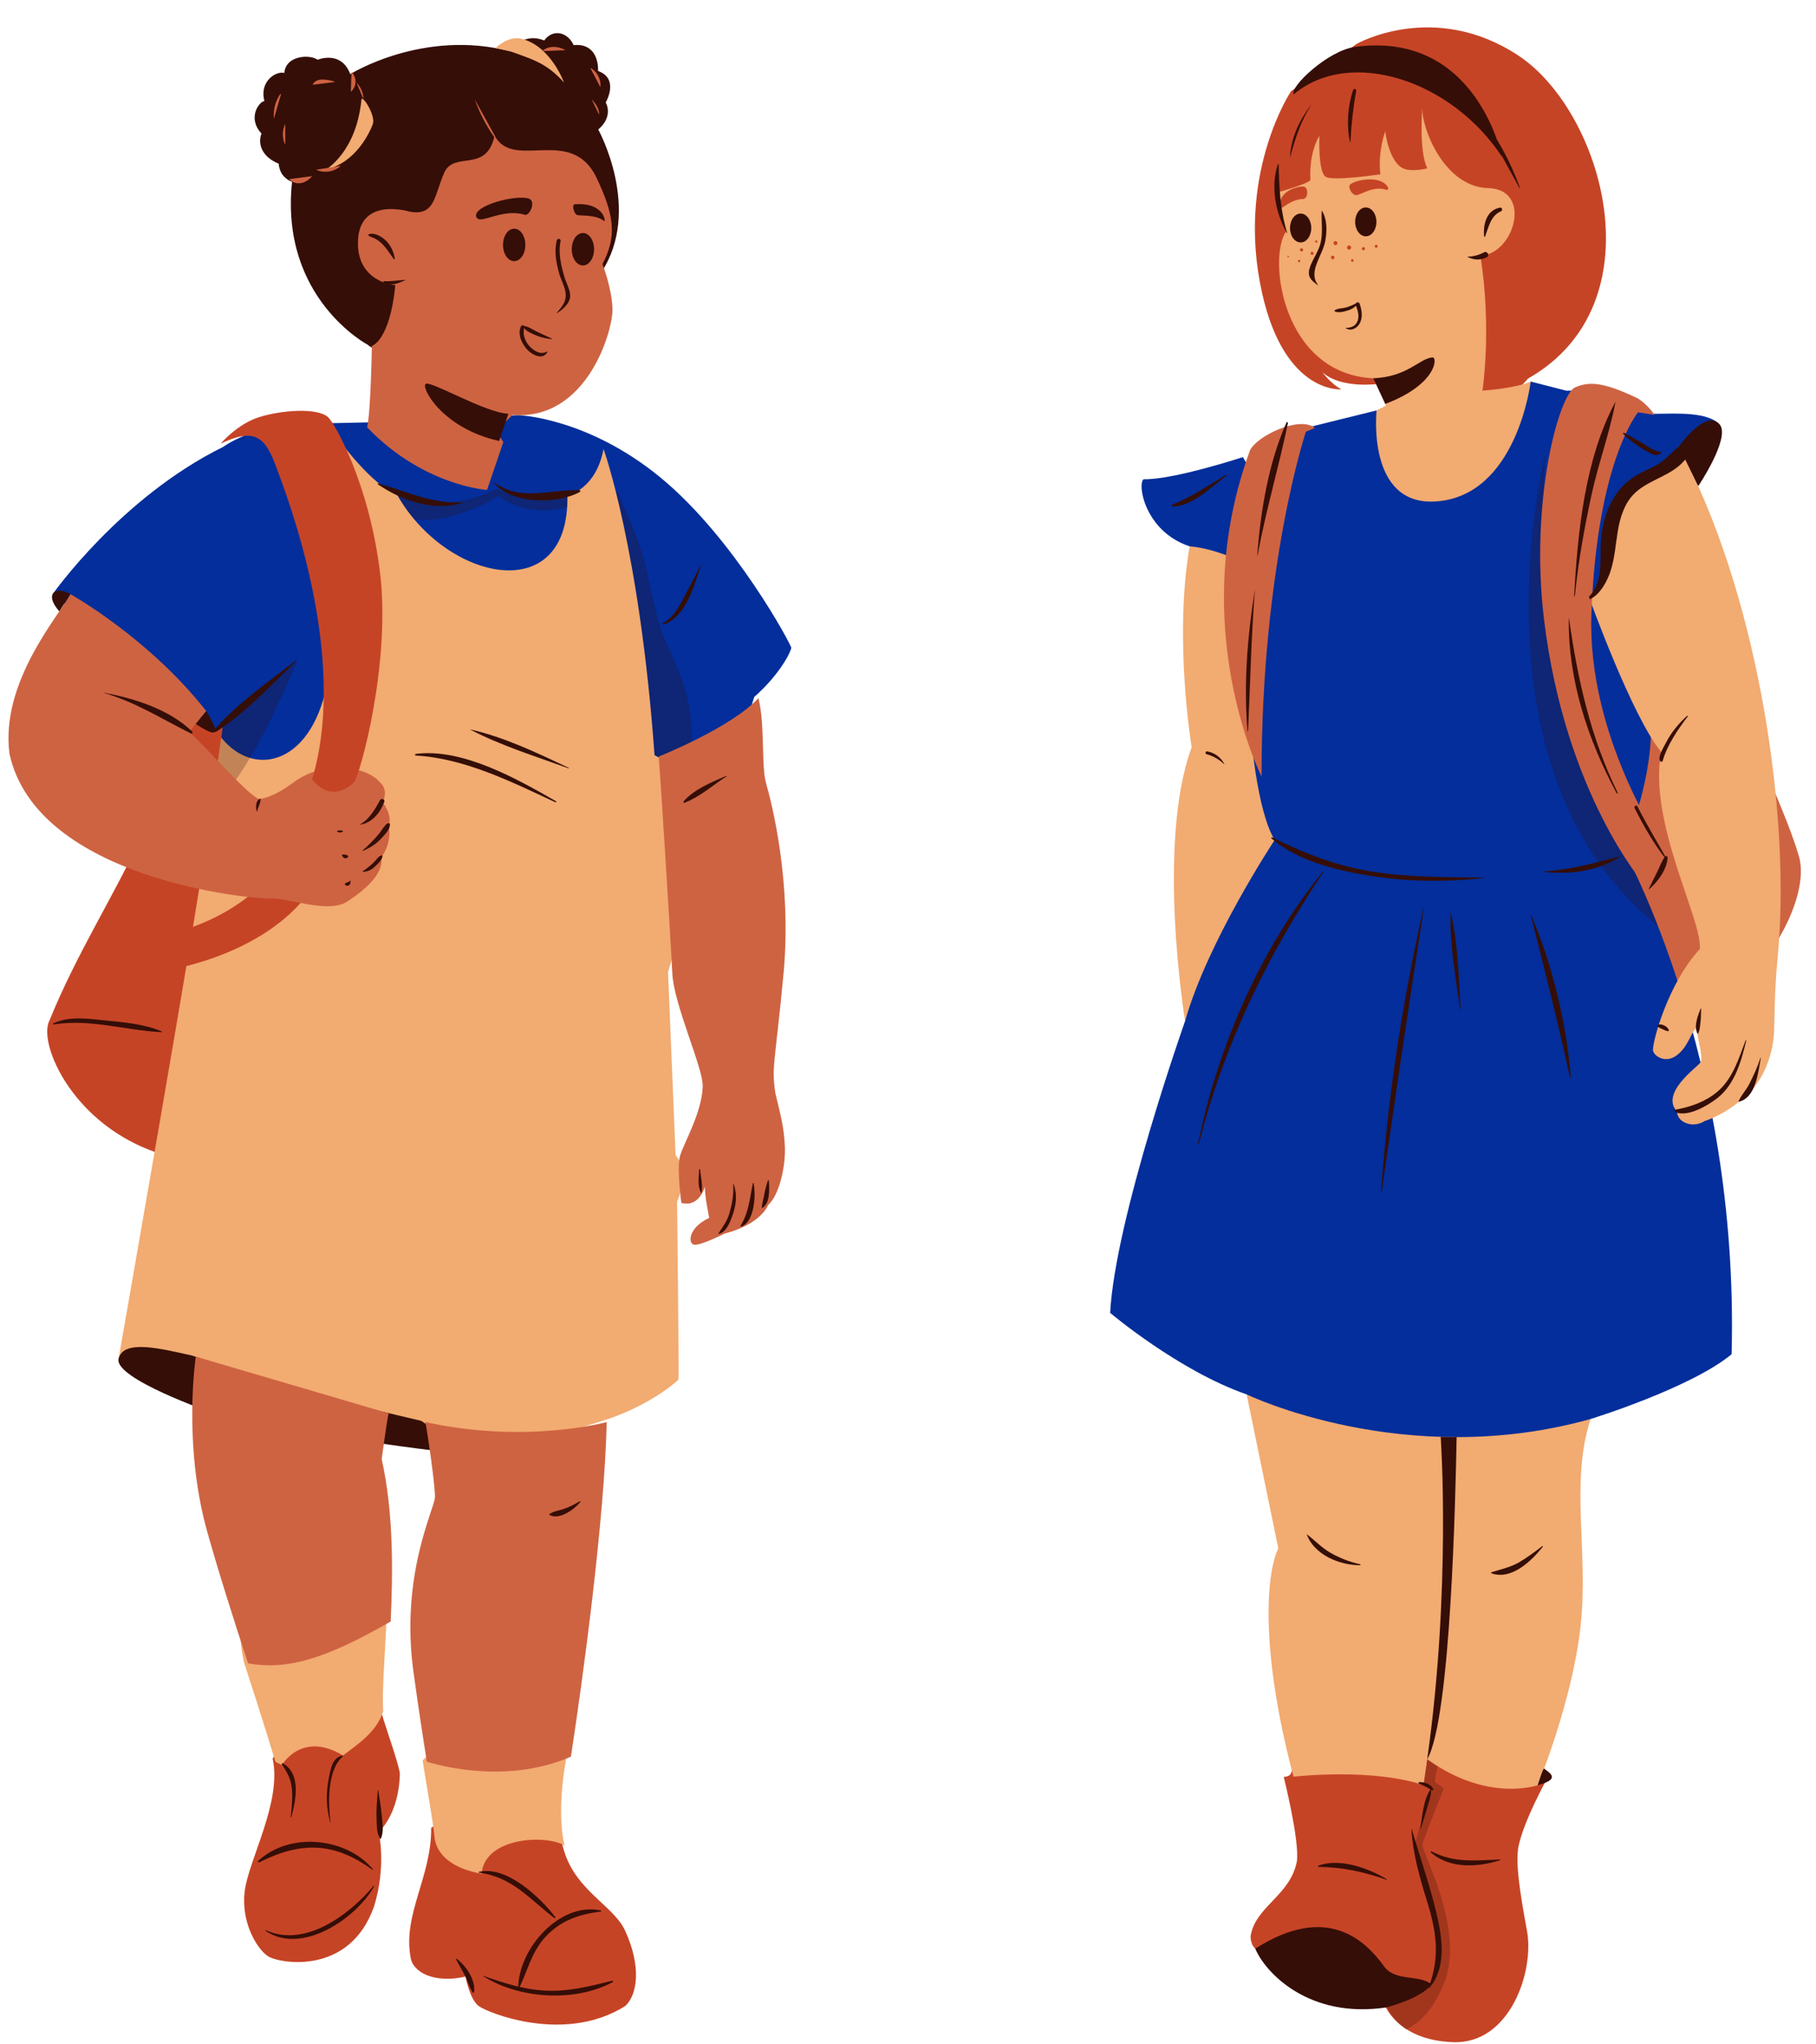 <?xml version="1.0" encoding="UTF-8" standalone="no"?><svg xmlns="http://www.w3.org/2000/svg" xmlns:xlink="http://www.w3.org/1999/xlink" fill="#000000" height="507.3" preserveAspectRatio="xMidYMid meet" version="1" viewBox="-2.1 -6.8 450.8 507.3" width="450.8" zoomAndPan="magnify"><g id="change1_1"><path d="M44.04,281.05c-26.28-4.47-37.07-28.43-33.88-34.56c13.5-33.14,34.13-52.31,37.54-104.44 C96.76,177.8,70.32,285.52,44.04,281.05z" fill="#c64426"/></g><g id="change2_1"><path d="M52.85,176.26L52.85,176.26c0.33-2.45,0.5-4,0.42-3.93c-0.37,0.3-1.95,2.21-1.95,2.21l-40.34-33.9 c0,0,16.83-23.99,42.34-36.55c0,0,10.26-7.57,27.28-5.88l9.02-0.2l36.88-1.79c0,0,17.21,0.49,35.51,15.61 c18.3,15.12,32.45,41.64,32.32,42.16c-0.44,1.85-3.54,7.2-9.2,12.17l-7.21,23.03c-10.28-4.4-17.52-8.53-17.52-8.53 S76.41,231.78,52.85,176.26z" fill="#032e9b"/></g><g id="change3_1"><path d="M167.18,161.81c2.64,7.35,3.1,15.46,1.37,23.08c-5.04-2.46-8.16-4.24-8.16-4.24 s-5.59,3.4-14.29,7.5c-3.54-8.03-5.08-16.94-4.41-25.7c1.01-13.28,6.95-26.09,5.98-39.37c-0.12-1.61-0.34-3.24-0.07-4.83 c0.18-1.06,1.07-3.77,2.53-3.63c1.26,0.12,2.19,3.47,2.66,4.47c1.74,3.76,3.36,7.58,4.54,11.56c1.9,6.39,2.64,13.1,4.91,19.37 C163.69,154.03,165.74,157.8,167.18,161.81z" fill="#350e07" opacity="0.25"/></g><g id="change4_1"><path d="M165.98,291.4c0,0,0.5,43.6,0.34,44.08c-0.16,0.48-7.57,6.83-18.86,10.32c-11.29,3.48-27.24,9.39-45.67,2.67 l-9.87-2.67c0,0-12.04,0.95-24.91-2.39c-12.86-3.33-39.68-13.02-39.68-13.02s19.57-111.37,21.39-125.76 c0.05-0.38,2.98-19.85,4.11-28.38l0,0c8.37,10.43,23.18,6.41,26.53-14.98c3.35-21.38,3.33-58.09,3.33-58.09s7.44,10.2,13.87,12.93 c12.21,21.42,42.77,28.02,42.18,0.07c0,0,7.09-1.44,8.98-11.56c0,0,8.98,24.74,12.66,76.01c0,0,7.25,4.13,17.52,8.53l-14.17,45.22 l1.88,45.5C165.62,279.9,169.29,283.5,165.98,291.4z" fill="#f2ab71"/></g><g id="change3_2"><path d="M71.85,157.06c-0.64,0.57-10.62,27.08-21.52,36.84c1.4-9.48,3.17-21.77,2.94-21.58 C53.27,172.32,71.19,157.64,71.85,157.06z M71.85,157.06C71.85,157.06,71.85,157.06,71.85,157.06 C71.87,157.04,71.88,157.04,71.85,157.06z" fill="#350e07" opacity="0.25"/></g><g id="change1_2"><path d="M76.04,212.64c-11.14,17.66-36.81,21.34-36.81,21.34l1.53-9.23c0,0,16.07-3.49,24.74-15.28 C65.5,209.47,87.18,194.98,76.04,212.64z" fill="#c64426"/></g><g id="change3_3"><path d="M50.56,343.78c0,0-24.41-8.46-23.22-13.39c1.19-4.93,10.53-2.49,18.13-0.82c0,0,30.86,10.06,47.86,14.07 c0.71,0.17,9.14,2.16,9.14,2.16l12.38,8.48C114.84,354.28,77.17,350.24,50.56,343.78z M146.41,25.34c3.92-3.37,1.85-6.7,1.85-6.7 s3.49-5.92-1.9-7.82c0.11-3.04-1.2-6.91-6.06-6.42c-1.54-3.35-5.23-4.07-7.3-1.15c-5.5-2.21-8.39,2.69-8.39,2.69 c-21.72-5.65-39.76,5.66-39.76,5.66c-2.28-6.04-8.11-3.57-8.11-3.57c-1.81-1.36-7.9-1.17-8.26,3.27c-2.15-0.54-6.25,2.17-4.94,6.97 c-1.3,0.15-4.33,4.17-0.73,8.07c-1.05,2.76,0.32,5.89,4.27,7.48c0.25,2.93,2.18,4.08,3.32,4.51c-3.08,28.9,18.79,40.43,18.79,40.43 c5.67,5.58,47.84-2.48,58.02-18.03C157.37,45.17,146.41,25.34,146.41,25.34z" fill="#350e07"/></g><g id="change5_1"><path d="M425.04,147.35c2.8,22.16,15.28,43.95,19.44,58.42c4.16,14.48-20.01,51.03-52.15,45.61 C360.18,245.97,387.7,131.19,425.04,147.35z" fill="#ce6342"/></g><g id="change2_2"><path d="M392.75,345.34c-45.55,37.59-85.39-6.1-85.39-6.1s16.91,5.89,0,0c-16.91-5.89-33.88-20.24-33.88-20.24 c1.23-23.31,18.6-72.4,18.6-72.4s11.58-76.31,11.53-76.52c-0.05-0.21,0.86-37.58-10.4-41.3c-11.27-3.73-13.07-15.77-11.39-16.65 c7.53,0.13,24.63-5.5,24.63-5.5s3.94,8.39,7.89-0.68c0,0-0.72-6.6,8.93-6.85l16.35-4.05c22.94,12.54,38.27-7.16,38.27-7.16l8.8,2.26 c14.39-0.33,20.88,5.7,20.88,5.7c3.26,0.25,12.32-0.85,16.32,1.95l-18.35,61.71c0,0,7.4,15.56-4.68,44.44 c0,0,28.86,51.33,26.89,125.32C417.5,337.72,392.75,345.34,392.75,345.34z" fill="#032e9b"/></g><g id="change5_2"><path d="M15.37,140.64c0,0,19.48,10.84,33.73,29.03l-4.25,5.15c5.49,5.1,14.29,15.38,17.33,16.68 c0,0,3.13-0.12,8.02-3.75c4.88-3.63,9.35-4.16,12.13-4.04c2.78,0.12,7.8,0.6,10.58,4.44c1.22,1.81,0,4.15,0,4.15s2.61,3.4,1.42,5.8 c0,0,1.2,3.66-1.84,8c0,0,1.71,4.21-8.07,10.61c-4.64,3.51-14.99-0.79-19.28-0.54c-4.29,0.25-57.98-4.63-64.88-35.87 C-2.11,162.4,12.76,145.71,15.37,140.64z" fill="#ce6342"/></g><g id="change1_3"><path d="M92.35,417.09c0.2,1.93,4.3,12.8,4.81,16.18c-0.2,10.31-5.26,14.57-5.26,14.57s2.01,8.27-1.15,18.47 c-6.11,17.38-23.69,14.09-26.33,12.35c-2.64-1.74-6.7-8.2-5.79-16.02s9.32-22.27,6.95-33C70.79,418.51,92.15,415.17,92.35,417.09z M104.93,446.83c0.13,12.03-7.07,21.41-5.11,32.06c0.48,3.79,5.94,6.58,13.64,4.83c0,0,1.02,5.65,3.28,7.31 c2.26,1.66,21.35,9.45,36.34,0c3.09-2.77,4.07-9.86,0-18.7c-3.08-6.69-13.33-10.25-15.69-21.89 C137.39,450.44,116.92,437.55,104.93,446.83z M377.23,87.14c32.59-18.56,18.53-66.3-2.38-80.13c-20.91-13.83-40.14-2.94-40.14-2.94 l-16.34,11.79c0,0-12.92,19.35-7.73,47.33s20.22,26.63,20.22,26.63c-2.56-1.36-4.69-4.24-4.69-4.24c4.69,4.24,14.04,2.87,14.04,2.87 S361.42,105.35,377.23,87.14z M318.34,433.35c-0.4,0.79-1.77,0.82-1.77,0.82s3.98,15.83,3.26,20.96 c-1.63,8.47-10.29,11.19-11.47,18.47c-0.07,0.47,0.03,1.15,0.32,1.96c2.01,5.68,22.02,3.93,32.88,15.02c0,0,3.15,8.98,17.17,9.41 c14.02,0.43,20.08-17.62,18.23-27.61s-2.77-16.39-2.19-20.55c1.17-6.59,7.54-17.91,7.54-17.91S327.73,405.83,318.34,433.35z M52.65,103.31c8.07-3.84,10.91-2.07,13.65,5.32c2.74,7.39,18.32,47.19,9.07,78c0,0,4.39,6.37,10.41,0.73 c1.66-2.33,9.15-29.81,6.46-52.02s-11.31-37.2-12.89-38.61c-2.76-2.46-11.75-1.72-17.16,0C56.78,98.44,52.65,103.31,52.65,103.31z" fill="#c64426"/></g><g id="change3_4"><path d="M409.45,222.95c-47.93-38.27-27.94-117.28-27.94-117.28c-2.95,50.59,9.36,80.36,20.11,96.38 c-0.25,0.62-0.49,1.25-0.76,1.88C400.86,203.94,404.68,210.75,409.45,222.95z M351.03,450.8c0.46-1.73,5.3-13.82,5.3-13.82 l-2.29-1.61l0.74-3.86c-0.85-0.53-1.72-1.11-2.59-1.74l-0.91,6.32l1.91,0.88l-4.09,13.82c0.5,8.58,10.39,24.9,4.09,34.69 c-3.05,3.08-10.79,6.16-10.98,5.71c0,0,1.07,3.02,4.7,5.65c2.89-1.32,6.57-4.37,9.43-11.36 C361.86,472.01,350.57,452.53,351.03,450.8z M121.2,114.48c0,0-11.81,6.84-24.61,1.64c1.21,2.12,2.6,4.09,4.12,5.9 c9.76,1.47,20.96-5.74,20.96-5.74c6.16,4.62,13.19,3.77,17.03,2.76c0.06-0.91,0.08-1.85,0.06-2.84 C129.59,118.84,121.2,114.48,121.2,114.48z" fill="#350e07" opacity="0.25"/></g><g id="change4_2"><path d="M321.76,39.59c0.96,0.48,0.85,2.81-0.3,2.98c-3.15,0.1-5.13,2.41-5.63,2.24c0.29,2.13,0.73,4.58,1.28,5.89 c-4.53,6.64-0.87,35.28,21.69,36.38l6.64,1.72l-3.7,4.64l0.2,0.42l-2.32,1.18c0,0-2.57,23.62,14.56,22.61 c20.34-1.2,23.7-29.77,23.7-29.77c-3.79,1.72-11.98,2.26-11.98,2.26s2.38-15.41-0.51-33.45c8.55-0.52,12.96-16.54,1.93-16.81 c-11.02-0.27-16.74-15.26-16.34-20.26c0,0-0.91,11.23,1.24,15.36c0,0-3.85,1-6.01,0c-3.58-1.66-4.45-9.2-4.45-9.2 s-1.88,5.13-1.2,10.68c0,0-11.41,1.69-13.47,0.67c-2.07-1.02-1.66-10.27-1.66-10.27c-2.67,4.65-2.26,10.11-2.23,10.94 c0.03,0.83-7.84,3.05-7.84,3.05s0.1,1.15,0.29,2.7C315.98,40.23,320.89,39.16,321.76,39.59z M317.81,57 c-0.03,0.03-0.09,0.06-0.13,0.06c-0.05,0-0.1-0.02-0.13-0.06c-0.04-0.03-0.05-0.09-0.06-0.13c0-0.05,0.02-0.1,0.06-0.13 c0.03-0.03,0.09-0.06,0.13-0.06c0.05,0,0.1,0.02,0.13,0.06c0.04,0.03,0.05,0.09,0.06,0.13C317.87,56.91,317.84,56.96,317.81,57z M320.39,58.28c-0.38,0-0.38-0.59,0-0.59C320.77,57.69,320.77,58.28,320.39,58.28z M320.99,55.61c-0.52,0-0.52-0.81,0-0.81 C321.51,54.8,321.51,55.61,320.99,55.61z M333.83,58.08c-0.03,0.03-0.06,0.05-0.1,0.07c-0.03,0.01-0.05,0.02-0.08,0.02 c-0.04,0.01-0.09,0.01-0.13-0.01c-0.03-0.01-0.05-0.02-0.08-0.03c-0.04-0.02-0.07-0.05-0.09-0.08c-0.03-0.03-0.05-0.07-0.06-0.11 c0-0.01-0.01-0.02-0.01-0.03c-0.02-0.06-0.02-0.12,0-0.17c0.01-0.04,0.03-0.08,0.06-0.11c0.02-0.04,0.05-0.06,0.09-0.08 c0.04-0.02,0.08-0.04,0.12-0.04c0.04-0.01,0.09-0.01,0.13,0.01c0.06,0.02,0.1,0.04,0.14,0.08c0.02,0.02,0.03,0.04,0.05,0.07 c0.03,0.05,0.04,0.11,0.04,0.17c0,0.01,0,0.02,0,0.03C333.92,57.94,333.88,58.02,333.83,58.08z M336.71,55.06 c-0.02,0.05-0.04,0.09-0.08,0.13c-0.04,0.04-0.08,0.06-0.13,0.08c-0.05,0.02-0.1,0.04-0.15,0.03c-0.11,0-0.2-0.04-0.28-0.11 c-0.05-0.05-0.08-0.11-0.1-0.17c0-0.03-0.01-0.07-0.01-0.1c0-0.05,0.01-0.1,0.03-0.15c0.02-0.05,0.04-0.09,0.08-0.13 c0.04-0.04,0.08-0.06,0.13-0.08c0.05-0.02,0.1-0.04,0.15-0.03c0.11,0,0.2,0.04,0.28,0.11c0.05,0.05,0.08,0.11,0.1,0.17 c0,0.03,0.01,0.07,0.01,0.1C336.74,54.96,336.73,55.01,336.71,55.06z M339.52,54.69c-0.48,0-0.48-0.75,0-0.75 C340.01,53.94,340.01,54.69,339.52,54.69z M332.91,39.22c0.36-0.79,3.55-1.82,6.37-1.41c3,0.43,3.91,2.77,2.69,2.47 c-3.14-1.05-6.19,1.26-7.34,1.34C333.48,41.69,332.63,39.82,332.91,39.22z M332.32,54.43c0.02-0.06,0.06-0.12,0.11-0.17 c0.05-0.05,0.1-0.09,0.17-0.11c0.06-0.03,0.13-0.05,0.2-0.04c0.09,0,0.18,0.02,0.26,0.07c0.03,0.03,0.07,0.05,0.1,0.08 c0.06,0.06,0.11,0.14,0.13,0.23c0.01,0.05,0.01,0.09,0.02,0.14c0,0.07-0.01,0.14-0.04,0.2c-0.02,0.06-0.06,0.12-0.11,0.17 c-0.05,0.05-0.1,0.09-0.17,0.11c-0.06,0.03-0.13,0.05-0.2,0.04c-0.09,0-0.18-0.02-0.26-0.07c-0.03-0.03-0.07-0.05-0.1-0.08 c-0.06-0.06-0.11-0.14-0.13-0.23c-0.01-0.05-0.01-0.09-0.02-0.14C332.27,54.56,332.28,54.49,332.32,54.43z M328.96,53.33 c0.02-0.06,0.05-0.11,0.1-0.16c0.04-0.05,0.1-0.08,0.16-0.1c0.06-0.03,0.12-0.05,0.19-0.04c0.09,0,0.17,0.02,0.25,0.07 c0.03,0.03,0.07,0.05,0.1,0.08c0.06,0.06,0.1,0.13,0.13,0.22c0.01,0.04,0.01,0.09,0.02,0.13c0,0.07-0.01,0.13-0.04,0.19 c-0.02,0.06-0.05,0.11-0.1,0.16c-0.04,0.05-0.1,0.08-0.16,0.1c-0.06,0.03-0.12,0.05-0.19,0.04c-0.09,0-0.17-0.02-0.25-0.07 c-0.03-0.03-0.07-0.05-0.1-0.08c-0.06-0.06-0.1-0.13-0.13-0.22c-0.01-0.04-0.01-0.09-0.02-0.13 C328.92,53.45,328.93,53.39,328.96,53.33z M328.72,56.65c0.57,0,0.57,0.89,0,0.89C328.15,57.53,328.15,56.65,328.72,56.65z M324.39,53.02c0.01-0.04,0.03-0.07,0.06-0.09c0.05-0.05,0.13-0.08,0.2-0.08c0.08,0,0.15,0.03,0.2,0.08 c0.06,0.05,0.08,0.13,0.08,0.2c0,0.04-0.01,0.08-0.02,0.11c-0.01,0.04-0.03,0.07-0.06,0.09c-0.05,0.05-0.13,0.08-0.2,0.08 c-0.08,0-0.15-0.03-0.2-0.08c-0.06-0.05-0.08-0.13-0.08-0.2C324.37,53.09,324.38,53.05,324.39,53.02z M323.25,55.92 c0.02-0.05,0.04-0.09,0.08-0.12c0.03-0.04,0.07-0.06,0.12-0.08c0.05-0.02,0.09-0.03,0.15-0.03c0.1,0,0.19,0.04,0.27,0.11 c0.05,0.05,0.08,0.1,0.1,0.17c0,0.03,0.01,0.07,0.01,0.1c0,0.05-0.01,0.1-0.03,0.15c-0.02,0.05-0.04,0.09-0.08,0.12 c-0.03,0.04-0.07,0.06-0.12,0.08c-0.05,0.02-0.09,0.03-0.15,0.03c-0.1,0-0.19-0.04-0.27-0.11c-0.05-0.05-0.08-0.1-0.1-0.17 c0-0.03-0.01-0.07-0.01-0.1C323.22,56.01,323.23,55.97,323.25,55.92z M439.14,231.27c-0.76,7.65-0.7,14.78-0.85,18.01 c-0.3,6.63-3.37,12.84-6.9,15.77c-5.12,4.83-10.31,6.34-10.31,6.34s-1.6,1.12-3.64,0.79c-3.32-0.62-3.23-3.12-3.23-3.12 c-4.25-4.6,4.88-10.9,5.79-12.19c0.91-1.29-0.98-6.23-0.84-8.69c-1.68,1.26-2.04,4.75-5.14,6.99c-3.1,2.23-6.15-0.41-5.77-1.66 c0-2.12,3.67-16.16,11.61-24.8c0.66-7.31-12.91-31.43-9.58-48.91c-7.26-8.71-17.97-38.52-17.97-38.52c1.64-1.6,3.62-3.55,3.9-5.82 c0.29-2.27,0.91-5.41,1-7.7c0.25-6.33,1.14-11.57,6.4-15.11c1.99-1.34,5.85-2.42,7.92-3.63c2.07-1.21,2.93-5.32,3.11-5 c0.56,1.04,1.11,2.09,1.65,3.16C434.48,142.99,442.61,196.13,439.14,231.27z M314.32,201.66c0,0-16.64,25.1-22.24,44.95 c0,0-7.23-43.92,1.64-67.97c0,0-4.49-26.76-0.51-49.86c6.31,0.48,13.54,4.06,13.54,4.06S305.9,187.58,314.32,201.66z M392.75,345.34 c-5.21,15.97-0.39,33.09-2.53,51.78c-2.14,18.69-10.59,39.09-10.59,39.09s-12.38,4.43-27.44-6.45l-0.93,6.45 c0,0-10.54-4.21-32.27-2.11c-8.24-31.1-6.86-50.16-3.77-56.66l-7.86-38.21C307.36,339.25,346.68,358.24,392.75,345.34z M78.93,35.24 c0.04-0.18,7.41-4.29,8.7-17.36c0.32-1.12,3.58,4.09,2.82,6.12S86.3,33.5,78.93,35.24z M137.91,13.68 c-4.37-4.92-8.06-5.81-13.31-7.74l-3.7-0.81c0,0,3.06-3.08,6.35-2.33C134.58,4.48,137.91,13.68,137.91,13.68z M138.58,428.84 c-2.78,14.86-0.52,22.37-0.52,22.37c-4.24-2.74-19.8-2.28-20.62,6.99c-6.75-1.21-11.3-4.42-11.71-9.34 c-0.26-3.07-1.34-8.92-2.92-18.76C109.1,423.06,123.1,422.59,138.58,428.84z M93.85,395.29c-0.45,9.62-1.15,17.77-0.82,22.58 c-1.64,5.42-7.25,8.8-9.98,10.97c-10.3-6.19-15.15,2.37-15.15,2.37l-1.63-0.8c0,0-3.31-10.99-7.82-24.73 C53.32,382.03,73.76,395.29,93.85,395.29z" fill="#f2ab71"/></g><g id="change5_3"><path d="M410.49,202.98l-4.47,9.64c0,0-19.54-22.29-24.82-65.56c-3.61-29.59,3.72-56.01,7.71-57.74 c3.84-1.67,7.62-1.03,15.61,2.77c2.68,1.77,4.09,4.06,4.09,4.06l-4.09-0.63c0,0-10.23,12.18-11.57,50.16 C391.89,175.89,410.49,202.98,410.49,202.98z M308.2,104.95c-16.08,43.64,2.87,80.97,2.87,80.97c-0.07-52.58,11-85.58,11-85.58 l2.25-0.93C320.49,96.26,309.82,101.45,308.2,104.95z M145.83,36.98c-6.23-12.24-19.66-1.97-24.74-9.44l-5.35-9.69 c1.18,3.33,2.82,6.49,4.85,9.39c-2.19,8.93-9.96,3.36-12.41,8.82c-2.48,5.53-2.22,10.87-8.59,9.66c0,0-12.19-3.76-12.81,6.92 s9.26,11.34,9.26,11.34c-1.4,13.88-5.83,15.06-5.83,15.06s-0.27,16.44-1.18,20.2c13.96,14.57,29.77,15.54,29.77,15.54l4.04-11.86 l-1.8-2.83l4.1-3.92c18.55,1.46,24.93-21.04,24.8-26.25c-0.13-5.21-2.49-11.18-2.49-11.18C151.18,51.65,150.32,46.41,145.83,36.98z M72.69,38.62c1.07-0.21,2.01-0.9,2.73-1.72l-5.69,0.75C70.4,38.51,71.62,38.84,72.69,38.62z M82.5,34.36l-6.13,0.96 C78.36,36.25,80.89,35.86,82.5,34.36z M85.15,11.06L85,15.99c0.7-0.61,1.13-1.51,1.15-2.43C86.19,12.63,85.81,11.71,85.15,11.06z M86.39,13.69l1.75,4.16C88.12,16.31,87.48,14.78,86.39,13.69z M67.7,16.44c-0.23,0.09-0.38,0.31-0.51,0.53 c-1.03,1.69-1.49,3.72-1.3,5.7L67.7,16.44z M68.71,23.94c-0.79,1.62-0.79,3.6,0,5.22L68.71,23.94z M78.8,12.99 c-0.63-0.07-1.27-0.1-1.88,0.07c-0.61,0.17-1.17,0.58-1.39,1.18l5.58-0.7C80.39,13.21,79.59,13.08,78.8,12.99z M138.3,5.65 c-0.95-0.51-2.01-0.84-3.09-0.81c-1.08,0.03-2.17,0.43-2.9,1.22c0.14-0.06,0.27-0.12,0.41-0.18L138.3,5.65z M144.41,10.03l2.52,4.79 C147.17,12.91,146.12,10.91,144.41,10.03z M144.75,17.78l1.84,3.87C146.73,20.19,145.71,18.89,144.75,17.78z M188.1,187.7 c-1.29-4.41-0.24-14.54-1.93-21.26c-6.8,7.38-24.74,14.5-24.74,14.5c0.3,3.31,2.99,45.87,3.36,53.76 c0.37,7.88,7.68,23.46,7.55,28.12c-0.19,6.62-4.9,14.38-5.67,17.38c-0.78,3,0.36,11.5,0.36,11.5c4.54,1.25,5.89-4.12,5.89-4.12 c-0.21,1.99,1.04,7.86,1.04,7.86c-5.32,2.42-5.37,6.59-3.6,6.66c1.77,0.08,7.39-2.76,7.39-2.76c9.25-2.42,10.84-7.12,10.84-7.12 c2.87-2.56,4.37-9.89,4.14-14.57c-0.23-4.68-0.91-7.16-2.35-13.13c-1-6.67-0.16-6.71,2.01-29.58 C194.56,212.06,189.38,192.12,188.1,187.7z M103.5,346.1c0.67,3.56,2.43,15.81,2.37,18.64c-0.06,2.83-8.65,19.14-5.34,43.31 c1.25,9.07,2.38,16.43,3.33,22.35c4.72,1.42,20.63,5.3,35.76-1.26c3.01-19.6,8.34-58.8,8.89-83.04 C148.51,346.1,128.53,351.62,103.5,346.1z M94.36,343.94c0,0-47.3-13.93-47.86-14.07c0,0-3.25,21.54,2.78,43.21 c2.67,9.58,6.61,22.01,10.19,32.9c9.54,1.69,18.94-0.9,35.41-10.39c0.57-12.34,0.73-27.09-2.23-40.29 C92.66,355.3,93.82,346.53,94.36,343.94z" fill="#ce6342"/></g><g id="change3_5"><path d="M89.38,51.66c-0.09-0.06-0.12-0.23,0-0.28c1.28-0.57,2.96,0.38,3.94,1.19c1.43,1.19,2.31,3,2.58,4.82 c0.02,0.16-0.16,0.23-0.25,0.11c-0.91-1.24-1.69-2.56-2.77-3.67c-0.55-0.56-1.16-1.03-1.85-1.4C90.48,52.14,89.88,52.01,89.38,51.66 L89.38,51.66z M136.13,52.81c-0.73,2.74-0.15,5.64,0.6,8.34c0.35,1.26,1.01,2.45,1.36,3.69c0.76,2.75-0.28,4.03-2.04,6.06 c-0.02,0.03,0.01,0.07,0.04,0.05c1.45-0.89,3.24-2.36,3.35-4.22c0.09-1.44-0.98-3.28-1.38-4.63c-0.85-2.89-1.63-6.04-1-9.03 C137.2,52.46,136.3,52.2,136.13,52.81L136.13,52.81z M127.86,73.94c-0.09,0-0.17,0-0.26,0c-0.13,0-0.28,0.07-0.35,0.2 c-1,1.95,0.25,4.58,1.68,5.98c1.22,1.2,3.74,2.5,4.83,0.46c0.04-0.08-0.05-0.18-0.13-0.13c-1.74,1.07-3.9-0.62-4.85-2.05 c-0.42-0.64-0.71-1.35-0.84-2.11c-0.14-0.78,0.1-1.47,0.03-2.23C127.97,73.99,127.93,73.94,127.86,73.94L127.86,73.94z M127.74,74.21c0.54,1.16,2.17,1.76,3.29,2.24c1.32,0.56,2.54,0.79,3.96,0.91c0.04,0,0.05-0.05,0.02-0.07 c-1.32-0.6-2.63-1.24-3.96-1.85c-1.01-0.47-2.11-1.33-3.25-1.34C127.75,74.11,127.72,74.17,127.74,74.21L127.74,74.21z M125.54,49.95c-1.53,0-2.77,1.8-2.77,4.03c0,2.23,1.24,4.03,2.77,4.03c1.53,0,2.77-1.8,2.77-4.03 C128.32,51.75,127.08,49.95,125.54,49.95z M142.6,51.02c-1.53,0-2.77,1.8-2.77,4.03c0,2.23,1.24,4.03,2.77,4.03 c1.53,0,2.77-1.8,2.77-4.03C145.37,52.82,144.13,51.02,142.6,51.02z M116.08,46.87c0.69,2.55,6.26-2.23,12.24-0.33 c1.28-0.04,2.65-3.59,0.77-4.09C125.54,41.5,115.57,44.25,116.08,46.87z M140.45,43.9c-0.62,0.44,0.01,2.36,0.66,2.64 c0.65,0.28,4.8-0.17,6.74,1.52C148.36,48.44,147.9,43.27,140.45,43.9z M124.1,95.88c-5.67-0.21-19.21-8.22-20.51-7.43 s4.01,11.03,18.21,14.18L124.1,95.88z M93.12,63.27c1.58,1.15,3.78,0.18,5.34-0.52c0.05-0.02,0.02-0.11-0.03-0.1 c-1.73,0.11-3.5,0.42-5.23,0.32C93.03,62.96,93.01,63.19,93.12,63.27L93.12,63.27z M45.62,174.76c-5.65-5.52-14.39-8.26-21.97-9.66 c-0.02,0-0.03,0.03-0.01,0.04c7.96,2.3,14.34,6.45,21.64,10.06C45.55,175.33,45.85,174.99,45.62,174.76L45.62,174.76z M62.39,191.43 c-0.24,0.17-0.39,0.23-0.55,0.49c-0.14,0.24-0.25,0.5-0.31,0.78c-0.13,0.64-0.06,1.25,0.1,1.88c0.01,0.04,0.07,0.04,0.08,0 c0.13-0.58,0.35-1.12,0.57-1.67c0.19-0.47,0.27-0.86,0.32-1.35C62.62,191.45,62.47,191.37,62.39,191.43L62.39,191.43z M91.72,113.4 c5.97,4.04,13.89,6.8,20.97,4.59c0.07-0.02,0.06-0.13-0.02-0.12c-7.71,0.35-13.7-2.69-20.85-4.71 C91.67,113.12,91.6,113.32,91.72,113.4L91.72,113.4z M141.73,114.82c-7.43-0.21-14.54,2.95-21.29-1.95 c-0.02-0.02-0.04,0.02-0.03,0.04c4.31,5.41,15.86,5.51,21.44,2.36C142.07,115.15,141.96,114.83,141.73,114.82L141.73,114.82z M162.67,148.14c5.61-1.96,7.5-9.62,9.26-14.65c0.02-0.05-0.06-0.09-0.09-0.04c-1.29,2.59-2.64,5.15-4.01,7.71 c-1.33,2.47-2.7,5.31-5.31,6.63C162.32,147.89,162.46,148.21,162.67,148.14L162.67,148.14z M167.81,192.42 c3.75-1.42,7.1-4.4,10.45-6.56c0.08-0.05,0.01-0.15-0.07-0.12c-3.6,1.56-7.96,3.3-10.59,6.32 C167.47,192.2,167.59,192.5,167.81,192.42L167.81,192.42z M101.13,180.7c12.11,0.67,23.79,6.54,34.63,11.59 c0.17,0.08,0.32-0.16,0.15-0.26c-9.75-5.58-23.17-13.21-34.78-11.74C100.87,180.33,100.86,180.69,101.13,180.7L101.13,180.7z M114.6,174.24c7.75,4.04,16.26,6.65,24.45,9.63c0.07,0.02,0.11-0.08,0.05-0.12c-7.89-3.72-15.93-7.6-24.48-9.54 C114.6,174.21,114.59,174.23,114.6,174.24L114.6,174.24z M51.49,174.82c7.47-4.76,13.69-11.65,20.06-17.72 c0.06-0.05-0.02-0.13-0.08-0.08c-6.95,5.38-14.56,10.62-20.38,17.27C50.84,174.57,51.15,175.04,51.49,174.82L51.49,174.82z M46.48,172.85c6.99,4.64,5.03,0.83,2.62-3.18L46.48,172.85z M15.37,140.64c-3.49-2.12-6.69-0.19-2.75,4.27L15.37,140.64z M172.02,289.32c0.43-1.99-0.2-3.9-0.31-5.88c-0.01-0.16-0.24-0.16-0.25,0c-0.1,2.01-0.47,4.02,0.52,5.89 C171.99,289.34,172.02,289.34,172.02,289.32L172.02,289.32z M176.23,299.43c1.85-0.37,2.74-2.57,3.34-4.17 c1.05-2.8,1.42-5.28,0.49-8.15c-0.03-0.08-0.16-0.07-0.15,0.02c0.18,2.38-0.28,4.86-0.94,7.14c-0.59,2.06-1.68,3.37-2.77,5.12 C176.18,299.41,176.21,299.43,176.23,299.43L176.23,299.43z M181.96,297.58c3.28-1.25,3.62-7.93,3-10.79 c-0.02-0.08-0.14-0.08-0.16,0c-0.78,3.73-0.99,7.22-3.03,10.54C181.69,297.45,181.82,297.64,181.96,297.58L181.96,297.58z M187.06,292.99c2.07-1.04,1.84-4.93,1.68-6.84c-0.01-0.11-0.16-0.14-0.2-0.03c-0.44,1.27-0.76,2.55-0.99,3.87 c-0.17,1-0.52,1.95-0.54,2.97C187.01,292.99,187.04,293.01,187.06,292.99L187.06,292.99z M62.25,455.36 c10.39-5.23,18.66-5.05,28.13,1.87c0.09,0.07,0.17-0.07,0.11-0.14c-6.69-8-20.75-9.33-28.51-2.07 C61.8,455.2,62.04,455.47,62.25,455.36L62.25,455.36z M67.85,430.98c1.3,2,2.31,3.74,2.51,6.16c0.2,2.32-0.04,4.7-0.3,7.01 c-0.01,0.08,0.12,0.1,0.14,0.02c1.14-4.1,2.56-10.82-2.14-13.4C67.93,430.69,67.76,430.85,67.85,430.98L67.85,430.98z M82.86,428.88 c-2.45,0.5-2.88,3.28-3.3,5.39c-0.78,3.9-0.74,7.5,0.37,11.32c0.01,0.05,0.08,0.03,0.07-0.02c-0.7-4.53-0.89-13.2,2.99-16.47 C83.1,429.01,82.98,428.86,82.86,428.88L82.86,428.88z M92.45,449.48c0.77-1.71,0.38-3.73,0.24-5.56c-0.16-2.17-0.58-4.28-0.9-6.43 c-0.01-0.07-0.12-0.05-0.12,0.02c-0.15,2.3-0.39,4.56-0.29,6.88c0.07,1.7-0.05,3.62,0.86,5.1 C92.28,449.55,92.41,449.57,92.45,449.48L92.45,449.48z M63.81,472.36c9,6.16,22.57-3.11,26.97-11.07c0.04-0.08-0.07-0.17-0.13-0.1 c-5.92,7.08-16.99,15.48-26.75,11.01C63.79,472.15,63.71,472.29,63.81,472.36L63.81,472.36z M115.54,487.69 c0.61-2.97-2.04-6.8-4.33-8.43c-0.08-0.06-0.17,0.05-0.13,0.13c0.73,1.39,1.55,2.72,2.27,4.12c0.69,1.35,1.04,3,1.97,4.22 C115.38,487.79,115.52,487.8,115.54,487.69L115.54,487.69z M117.72,483.52c8.94,5.75,22.84,6.64,32.27,1.57 c0.19-0.1,0.06-0.38-0.14-0.34c-5.37,1.31-10.6,2.68-16.19,2.46c-5.61-0.22-10.69-1.89-15.92-3.73 C117.72,483.49,117.71,483.51,117.72,483.52L117.72,483.52z M126.78,486.54c2.04-4.18,2.98-8.56,6.11-12.21 c3.73-4.35,8.56-6.08,14.1-6.74c0.15-0.02,0.21-0.25,0.04-0.29c-10.2-2.21-20.44,9.54-20.48,19.17 C126.54,486.6,126.72,486.66,126.78,486.54L126.78,486.54z M116.82,457.93c8.17,1,12.52,6.53,18.68,11.25 c0.18,0.14,0.33-0.14,0.22-0.28c-3.8-4.9-12.03-12.78-18.93-11.18C116.67,457.75,116.71,457.92,116.82,457.93L116.82,457.93z M134.25,369.12c2.48,1.42,6.17-1.33,7.69-3.14c0.09-0.11-0.02-0.29-0.16-0.21c-1.36,0.84-2.77,1.53-4.3,2.01 c-1.1,0.35-2.33,0.48-3.25,1.21C134.2,369.04,134.21,369.1,134.25,369.12L134.25,369.12z M336.94,44.68c-1.46,0-2.64,1.6-2.64,3.58 s1.18,3.58,2.64,3.58c1.46,0,2.64-1.6,2.64-3.58S338.4,44.68,336.94,44.68z M320.77,46.2c-1.46,0-2.64,1.6-2.64,3.58 s1.18,3.58,2.64,3.58c1.46,0,2.64-1.6,2.64-3.58S322.22,46.2,320.77,46.2z M326.01,45.46c-0.18,2.67,0.33,5.15-0.24,7.83 c-0.52,2.44-2.16,4.31-2.81,6.61c-0.57,2.01,0.49,2.94,2.07,4.08c0.04,0.03,0.07-0.03,0.05-0.06c-2.59-3.34,1.18-7.3,1.81-10.97 c0.43-2.52,0.5-5.28-0.86-7.5C326.03,45.44,326.01,45.45,326.01,45.46L326.01,45.46z M329.24,70.46c0.9,0.49,2.4,0.06,3.33-0.24 c1.09-0.36,1.99-0.96,2.57-1.97c0.02-0.04-0.02-0.08-0.06-0.06c-0.97,0.54-2,1.01-3.07,1.32c-0.86,0.24-2.03,0.18-2.76,0.68 C329.15,70.25,329.13,70.4,329.24,70.46L329.24,70.46z M331.9,74.56c1.07,0.9,2.55,0.28,3.29-0.74c1.12-1.54,0.8-3.56,0.23-5.24 c-0.21-0.62-1.2-0.35-0.98,0.27c0.41,1.18,0.92,2.55,0.54,3.79C334.51,74.15,333.36,74.56,331.9,74.56 C331.9,74.55,331.89,74.56,331.9,74.56L331.9,74.56z M370.18,44.73c-3.31,0.69-4.14,4.19-3.87,7.12c0.01,0.14,0.19,0.17,0.24,0.03 c0.85-2.22,1.42-5.2,3.89-6.21C371.02,45.44,370.82,44.6,370.18,44.73L370.18,44.73z M366.3,55.82c-1.15,0.62-2.69,1.08-4,1.05 c-0.06,0-0.09,0.09-0.03,0.12c1.63,0.79,3.08,0.83,4.73,0.03C367.79,56.63,367.08,55.4,366.3,55.82L366.3,55.82z M341.77,93.44 c12.65-4.75,13.1-11.55,11.72-11.55c-3.34,0.32-6.09,4.8-14.68,5.19L341.77,93.44z M413.81,269.19c3.1,1.33,8.14-1.7,10.46-3.53 c4.3-3.39,5.89-9.16,7.12-14.25c0.02-0.1-0.12-0.14-0.16-0.04c-1.7,4.53-3.22,9.6-7.09,12.82c-2.93,2.44-6.55,3.7-10.25,4.37 C413.61,268.61,413.54,269.08,413.81,269.19L413.81,269.19z M429.54,266.61c4.3-1.01,4.79-7.41,5.46-10.82 c0.01-0.07-0.08-0.09-0.1-0.03c-0.7,2.18-1.74,4.44-2.78,6.48c-0.76,1.5-2.01,2.75-2.66,4.3 C429.45,266.58,429.5,266.62,429.54,266.61L429.54,266.61z M419.38,249.74c0.48-0.78,0.51-1.77,0.63-2.67 c0.16-1.18,0.11-2.37,0.18-3.56c0-0.08-0.1-0.08-0.12-0.02c-0.71,1.75-1.76,4.41-0.78,6.24 C419.31,249.77,419.36,249.77,419.38,249.74L419.38,249.74z M409.42,247.96c0.37,0.35,0.89,0.49,1.34,0.71 c0.42,0.2,0.85,0.41,1.32,0.42c0.07,0,0.11-0.06,0.1-0.13c-0.17-0.98-1.72-1.78-2.64-1.47 C409.36,247.56,409.26,247.81,409.42,247.96L409.42,247.96z M410.64,182.02c1.1-3.9,3.79-7.85,6.23-11.02 c0.08-0.11-0.09-0.22-0.18-0.14c-2.11,1.92-3.96,4.13-5.25,6.69c-0.42,0.82-2.3,3.83-1.33,4.61 C410.28,182.32,410.56,182.27,410.64,182.02L410.64,182.02z M419.48,113.83c0,0,8-11.94,5.34-15.26c-2.53-3.15-7.2,1.47-10.16,5.45 M297.41,180.36c1.55,0.41,3.18,1.31,4.32,2.44c0.04,0.04,0.11-0.01,0.08-0.06c-0.97-1.68-2.3-2.68-4.21-3.08 C297.15,179.57,296.95,180.24,297.41,180.36L297.41,180.36z M317.25,98.05c-4.51,10.17-6.38,21.9-7.27,32.92 c0,0.06,0.09,0.07,0.1,0.01c2.04-11.06,5.25-21.8,7.53-32.78C317.65,97.99,317.35,97.83,317.25,98.05L317.25,98.05z M309.39,139.65 c-1.85,11.53-2.79,23.34-1.81,35c0.01,0.08,0.13,0.09,0.13,0c0.55-11.68,0.78-23.34,1.7-35 C309.41,139.65,309.39,139.64,309.39,139.65L309.39,139.65z M313.53,201.27c6.42,5.53,15.91,7.85,24.06,9.2 c9.46,1.57,19.14,1.66,28.67,0.62c0.07-0.01,0.08-0.11,0-0.11c-9.17-0.11-18.37-0.03-27.46-1.44c-9.01-1.4-16.94-4.48-25.06-8.53 C313.58,200.93,313.38,201.14,313.53,201.27L313.53,201.27z M379.63,436.22c5.54-1.48,3.27-2.86,1.59-4.12 C380.93,431.89,379.63,436.22,379.63,436.22z M359.49,349.83c-1.33,0-2.64-0.02-3.94-0.06c0,0-0.01,0.01-0.01,0.01 s2.63,37.59-3.35,80C358.11,419.46,359.21,363.73,359.49,349.83z M350.07,435.76c0.62,0.36,1.33,0.57,1.96,0.93 c0.53,0.3,1.01,0.7,1.62,0.78c0.06,0.01,0.09-0.06,0.08-0.1c-0.26-1.32-2.45-2.08-3.62-1.89 C349.97,435.5,349.96,435.69,350.07,435.76L350.07,435.76z M352.77,486.47c3.65-4.29,3.36-10.42,2.33-15.64 c-1.57-7.94-4.48-15.93-6.75-23.72c-0.01-0.05-0.1-0.04-0.09,0.01c0.39,6.11,2.02,11.89,3.83,17.72c2.38,7.67,3.36,13.85,0.47,21.5 C352.52,486.47,352.69,486.57,352.77,486.47L352.77,486.47z M353.16,437.03c-1.88,2.5-2.24,6.94-2.68,9.96 c-0.01,0.07,0.08,0.09,0.1,0.03c0.56-1.75,1.13-3.51,1.62-5.28C352.63,440.23,353.28,438.61,353.16,437.03 C353.17,437.03,353.16,437.03,353.16,437.03L353.16,437.03z M353.09,452.9c4.69,4.13,11.67,3.71,17.25,1.91 c0.08-0.03,0.07-0.16-0.02-0.16c-6.1,0.22-11.41,0.93-17.04-2C353.13,452.57,352.95,452.77,353.09,452.9L353.09,452.9z M325.22,456.5c5.75,0.02,11.41,1.23,16.83,3.18c0.08,0.03,0.13-0.1,0.06-0.14c-4.45-2.74-11.78-5.35-16.93-3.35 C325.02,456.25,325.03,456.5,325.22,456.5L325.22,456.5z M368.14,383.63c4.94,1.79,10-3.12,12.75-6.59 c0.06-0.08-0.02-0.23-0.12-0.16c-1.83,1.38-3.64,2.76-5.61,3.93c-2.25,1.34-4.58,1.78-7.02,2.56 C368.01,383.42,368.02,383.59,368.14,383.63L368.14,383.63z M322.29,373.97c1.82,5.09,8.22,7.68,13.22,7.65 c0.13,0,0.17-0.2,0.03-0.23c-2.63-0.58-5.16-1.57-7.5-2.92c-2.14-1.25-3.77-3.05-5.73-4.51 C322.3,373.94,322.29,373.96,322.29,373.97L322.29,373.97z M319.04,16.62c14.03-11.78,39.24-3.49,51.69,15.46 c0,0-6.27-31.32-36.43-27.24C327.5,5.72,317.91,14.92,319.04,16.62z M403.67,193.73c2.3,4.53,4.79,8.95,7.98,12.92 c0.05,0.06,0.14-0.02,0.1-0.08c-2.46-4.42-5.1-8.73-7.38-13.26C404.14,192.85,403.43,193.26,403.67,193.73L403.67,193.73z M400.25,205.67c-6.34,1.66-12.37,3.34-18.96,3.76c-0.1,0.01-0.1,0.14,0,0.15c6.53,0.7,13.41-0.22,18.97-3.89 C400.27,205.68,400.26,205.67,400.25,205.67L400.25,205.67z M411.19,205.82c-0.86,1.17-1.35,2.66-2.01,3.96 c-0.67,1.33-1.35,2.66-1.99,4c-0.03,0.07,0.05,0.13,0.1,0.08c2.15-1.85,4.43-4.92,4.57-7.86 C411.88,205.62,411.38,205.56,411.19,205.82L411.19,205.82z M409.53,108.37c-2.07,1.21-4.37,2.04-6.36,3.39 c-5.25,3.54-7.67,10.17-7.91,16.49c-0.09,2.29,0.06,4.59-0.23,6.86c-0.29,2.27-1.06,4.58-2.7,6.17c0,0,0.08,0.23,0.23,0.64 c2.64-1.22,4.41-4.68,5.19-7.17c1-3.16,1.2-6.5,1.75-9.77s1.56-6.6,3.83-9.01c2.96-3.14,7.53-4.18,10.94-6.82 c0.74-0.58,1.42-1.24,2.03-1.97c-0.54-1.07,1.68-3.18-1.65-3.16C414.28,104.02,411.6,107.15,409.53,108.37z M326.27,209.51 c-15.58,19.31-26.01,43.28-30.97,67.5c-0.03,0.13,0.17,0.19,0.2,0.06c6.22-24.51,16.88-46.51,30.9-67.45 C326.45,209.53,326.33,209.43,326.27,209.51L326.27,209.51z M377.89,220.33c3.43,13.36,6.75,26.62,9.7,40.1 c0.03,0.13,0.26,0.11,0.24-0.03c-1.15-13.48-4.53-27.66-9.83-40.12C377.98,220.22,377.87,220.27,377.89,220.33L377.89,220.33z M410.16,105.33c-1.58-0.08-3.31-1.45-4.65-2.21c-1.48-0.84-2.94-1.73-4.45-2.51c-0.16-0.08-0.34,0.12-0.2,0.26 c1.74,1.74,3.83,3.22,5.98,4.41c1.09,0.6,2.49,1.47,3.42,0.22C410.32,105.43,410.24,105.34,410.16,105.33L410.16,105.33z M351.24,218.69c-5.21,23.06-8.8,46.63-10.51,70.21c-0.01,0.09,0.15,0.11,0.16,0.02c3.37-23.42,6.79-46.82,10.45-70.2 C351.34,218.65,351.25,218.62,351.24,218.69L351.24,218.69z M358,219.58c-0.27,7.93,1.27,16.13,2.33,23.97 c0.01,0.08,0.15,0.06,0.14-0.02C359.96,235.63,359.85,227.3,358,219.58C358.01,219.57,358,219.57,358,219.58L358,219.58z M289.08,118.92c4.94-0.13,9.5-4.92,13.27-7.65c0.13-0.09,0.01-0.3-0.12-0.21c-4.21,2.5-8.67,5.55-13.22,7.33 C288.74,118.49,288.75,118.93,289.08,118.92L289.08,118.92z M398.83,93.07c-7.53,14.16-9.29,32.26-10.17,48.01 c-0.01,0.12,0.17,0.11,0.18,0c0.84-8.43,2.34-16.83,4.14-25.1c1.67-7.69,4.45-15.17,5.92-22.89 C398.91,93.05,398.86,93.02,398.83,93.07L398.83,93.07z M387.33,146.75c-0.18,15.18,4.74,30.07,11.89,43.3 c0.09,0.16,0.32,0.02,0.24-0.14c-6.73-13.73-9.93-28.13-12.06-43.17C387.4,146.69,387.33,146.7,387.33,146.75L387.33,146.75z M315.11,33.97c-1.85,5.52-0.57,12.07,2.21,17.04c0.03,0.05,0.11,0.02,0.1-0.04c-1.75-5.73-1.97-11.05-2.11-16.98 C315.31,33.89,315.15,33.87,315.11,33.97L315.11,33.97z M333.78,15.56c-1.35,4.07-1.65,8.69-0.77,12.89 c0.01,0.07,0.12,0.05,0.12-0.02c0.22-4.3,0.66-8.42,1.43-12.66C334.65,15.27,333.94,15.06,333.78,15.56L333.78,15.56z M323.3,19.29 c-2.85,3.8-4.86,7.95-5.17,12.75c0,0.05,0.07,0.06,0.08,0.01c1.19-4.45,2.63-8.83,5.13-12.74C323.36,19.28,323.32,19.26,323.3,19.29 L323.3,19.29z M365.17,21.54c3.25,6.12,6.53,12.21,9.9,18.26c0.04,0.07,0.16,0.02,0.13-0.06c-2.41-6.6-5.74-12.63-10-18.22 C365.19,21.51,365.16,21.52,365.17,21.54L365.17,21.54z M353.19,485.63c-2.76-2.41-8.65-0.7-11.52-4.19 c-5.11-7.19-14.67-15.8-32.16-4.66c2.42,5.86,13.26,17.55,32.7,14.56C351.93,488.53,353.19,485.63,353.19,485.63z M93.3,192.18 c0.22-0.61-0.73-0.99-1.04-0.44c-1.22,2.22-2.63,4.72-4.91,6c-0.05,0.03-0.01,0.1,0.04,0.09C90.31,197.4,92.33,194.81,93.3,192.18z M92.55,201.26c0.81-0.89,2.33-2.34,2.12-3.65c-0.01-0.07-0.09-0.12-0.16-0.12c-0.42-0.01-0.59,0.12-0.89,0.44 c-0.7,0.75-1.21,1.72-1.9,2.5c-1.18,1.33-2.48,2.71-3.84,3.84c-0.06,0.05,0.02,0.11,0.07,0.09 C89.77,203.59,91.21,202.73,92.55,201.26z M92.79,205.46c-0.77-0.04-1.54,1.2-2.03,1.68c-0.83,0.82-1.81,1.61-2.79,2.24 c-0.07,0.05-0.05,0.16,0.04,0.16c1.28-0.02,2.2-0.53,3.11-1.42c0.52-0.51,1.94-1.83,1.68-2.66C92.8,205.47,92.8,205.46,92.79,205.46 z M84.89,211.75c-0.02-0.05-0.09-0.07-0.11-0.01c-0.05,0.09-0.09,0.18-0.16,0.26c-0.05,0.01-0.1,0.02-0.15,0.04 c-0.1,0.05-0.18,0.05-0.28,0.09c-0.17,0.06-0.38,0.13-0.5,0.28c-0.01,0-0.02,0.01-0.04,0.01c-0.19,0.03-0.2,0.31-0.05,0.39 c0.04,0.02,0.09,0.05,0.13,0.07c0.2,0.2,0.57,0.15,0.81,0c0.14-0.09,0.23-0.24,0.3-0.39c0.05-0.1,0.07-0.21,0.04-0.32 C84.92,212.03,84.94,211.88,84.89,211.75z M83.63,206.19c0.34,0,0.58-0.14,0.73-0.44c0.03-0.06,0.02-0.14-0.05-0.17 c-0.18-0.09-0.33-0.2-0.53-0.26c-0.18-0.06-0.37-0.09-0.56-0.05c-0.11-0.02-0.19-0.04-0.33-0.02c-0.02,0-0.03,0.02-0.04,0.04 c-0.08,0.2,0,0.34,0.13,0.48C83.09,206.02,83.35,206.18,83.63,206.19z M83,199.38c-0.18-0.09-0.42-0.08-0.62-0.09 c-0.12-0.01-0.28-0.03-0.39-0.02c-0.13,0.02-0.24,0.09-0.38,0.1c-0.07,0-0.09,0.09-0.03,0.13c0.12,0.07,0.23,0.21,0.35,0.25 c0.12,0.04,0.33,0.04,0.45,0.03c0.22-0.02,0.51-0.1,0.64-0.29C83.05,199.45,83.03,199.39,83,199.38z M24.22,246.45 c-4.3-0.42-9.13-1.21-13.13,0.75c-0.14,0.07-0.03,0.25,0.1,0.23c9.15-1.45,17.73,1.46,26.76,1.92c0.1,0.01,0.16-0.16,0.06-0.21 C33.72,247.33,28.82,246.9,24.22,246.45z" fill="#350e07"/></g></svg>